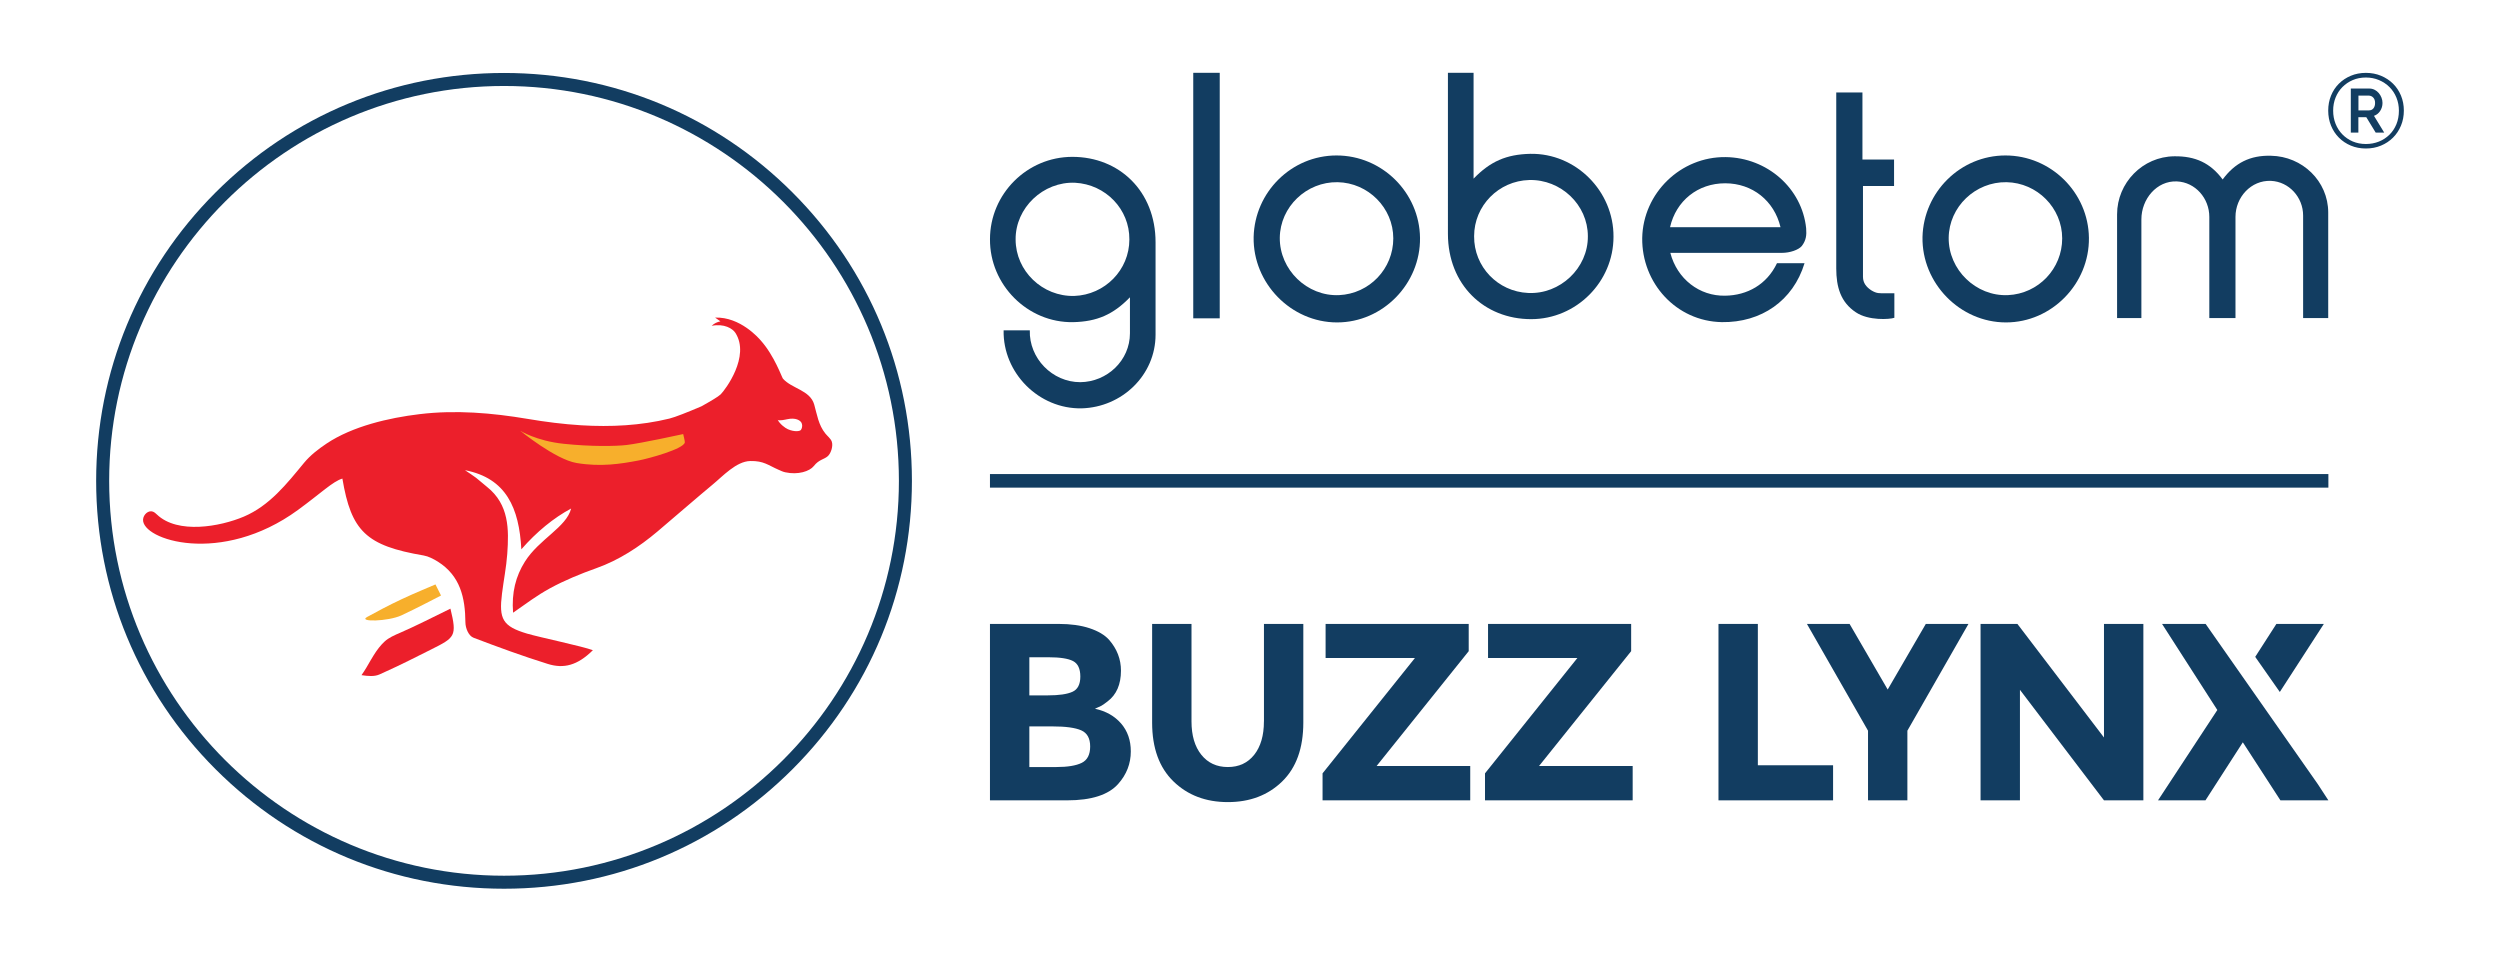 <?xml version="1.0" encoding="UTF-8"?> <!-- Generator: Adobe Illustrator 26.0.3, SVG Export Plug-In . SVG Version: 6.00 Build 0) --> <svg xmlns="http://www.w3.org/2000/svg" xmlns:xlink="http://www.w3.org/1999/xlink" version="1.1" id="Layer_1" x="0px" y="0px" width="130px" height="50px" viewBox="0 0 130 50" style="enable-background:new 0 0 130 50;" xml:space="preserve"> <style type="text/css"> .st0{fill:#123D61;} .st1{fill:#EC1F2B;} .st2{fill:#F7AF2C;} </style> <g> <g> <rect x="51.478" y="24.651" class="st0" width="69.598" height="0.706"></rect> </g> <g> <polygon class="st0" points="76.373,33.861 76.373,32.444 68.931,32.444 68.931,34.216 73.577,34.216 68.773,40.214 68.773,41.618 76.452,41.618 76.452,39.833 71.582,39.833 "></polygon> </g> <g> <polygon class="st0" points="84.82,33.861 84.82,32.444 77.378,32.444 77.378,34.216 82.024,34.216 77.22,40.214 77.22,41.618 84.899,41.618 84.899,39.833 80.029,39.833 "></polygon> </g> <g> <path class="st0" d="M65.724,37.51c0,0.735-0.169,1.315-0.505,1.739 c-0.337,0.425-0.794,0.637-1.371,0.637s-1.037-0.212-1.378-0.637 c-0.341-0.424-0.512-1.004-0.512-1.739v-5.066h-2.047v5.131 c0,1.321,0.37,2.341,1.109,3.058c0.739,0.718,1.682,1.076,2.828,1.076 c1.146,0,2.087-0.356,2.822-1.07c0.735-0.713,1.103-1.734,1.103-3.065v-5.131 h-2.047V37.51z"></path> </g> <g> <polygon class="st0" points="91.408,32.444 89.361,32.444 89.361,41.618 95.32,41.618 95.32,39.794 91.408,39.794 "></polygon> </g> <g> <polygon class="st0" points="112.427,32.444 115.301,36.92 112.217,41.618 114.684,41.618 116.627,38.6 118.582,41.618 121.076,41.618 120.531,40.782 114.692,32.444 "></polygon> </g> <g> <path class="st0" d="M56.249,39.669c-0.294,0.144-0.733,0.217-1.319,0.217h-1.404v-2.113 h1.207c0.682,0,1.179,0.068,1.49,0.204c0.31,0.136,0.466,0.416,0.466,0.84 C56.689,39.24,56.542,39.525,56.249,39.669 M53.526,34.177h0.984 c0.604,0,1.032,0.065,1.287,0.197c0.253,0.131,0.38,0.4,0.38,0.807 c0,0.407-0.138,0.672-0.413,0.794c-0.276,0.123-0.698,0.184-1.267,0.184h-0.971 V34.177z M56.938,36.854c0.158-0.07,0.267-0.12,0.328-0.151 c0.061-0.031,0.171-0.107,0.328-0.23c0.464-0.35,0.696-0.884,0.696-1.601 c0-0.595-0.206-1.128-0.617-1.601c-0.228-0.253-0.567-0.455-1.017-0.604 c-0.451-0.149-0.986-0.223-1.608-0.223h-3.57v9.174h4.016 c1.26,0,2.144-0.284,2.651-0.853c0.437-0.49,0.657-1.054,0.657-1.693 c0-0.577-0.169-1.06-0.505-1.45C57.959,37.233,57.507,36.977,56.938,36.854"></path> </g> <g> <polygon class="st0" points="120.84,32.444 118.372,32.444 117.271,34.157 118.55,35.983 "></polygon> </g> <g> <polygon class="st0" points="109.407,38.35 104.905,32.444 102.989,32.444 102.989,41.618 105.037,41.618 105.037,35.87 109.407,41.618 111.455,41.618 111.455,32.444 109.407,32.444 "></polygon> </g> <g> <polygon class="st0" points="98.16,35.856 96.178,32.444 93.96,32.444 97.137,37.996 97.137,41.618 99.184,41.618 99.184,37.996 102.36,32.444 100.142,32.444 "></polygon> </g> <g> <path class="st0" d="M26.21,46.214c-5.665,0-10.992-2.206-14.998-6.212 C7.206,35.996,5,30.669,5,25.004s2.206-10.992,6.212-14.998 c4.006-4.006,9.332-6.212,14.998-6.212c5.665,0,10.992,2.206,14.998,6.212 c4.006,4.006,6.212,9.332,6.212,14.998s-2.206,10.992-6.212,14.998 C37.202,44.008,31.875,46.214,26.21,46.214z M26.21,4.471 c-11.322,0-20.533,9.211-20.533,20.533c0,11.322,9.211,20.533,20.533,20.533 s20.533-9.211,20.533-20.533C46.743,13.682,37.532,4.471,26.21,4.471z"></path> </g> <g> <path class="st1" d="M22.406,33.779c-0.772,0.386-1.584,0.803-2.371,1.154 c-0.103,0.049-0.207,0.097-0.311,0.142c-0.259,0.112-0.577,0.086-0.926,0.033 c0.185-0.259,0.339-0.535,0.496-0.808l0.004-0.004 c0.165-0.281,0.334-0.55,0.554-0.789c0.046-0.049,0.096-0.101,0.15-0.15 c0.219-0.201,0.505-0.324,0.841-0.469c0.697-0.3,1.724-0.818,2.58-1.238 C23.773,33.092,23.661,33.151,22.406,33.779"></path> </g> <g> <path class="st2" d="M22.644,30.39c-0.349,0.154-1.04,0.431-1.764,0.771 c-0.691,0.324-1.259,0.632-1.785,0.919c-0.507,0.277,1.086,0.239,1.778-0.08 c0.72-0.332,2.06-1.033,2.06-1.033L22.644,30.39z"></path> </g> <path class="st1" d="M43.25,22.956c-0.055-0.149-0.231-0.288-0.328-0.409 c-0.365-0.45-0.437-0.996-0.583-1.51c-0.216-0.755-1.164-0.82-1.628-1.35 c-0.055-0.065-0.446-1.198-1.162-1.994c-0.088-0.098-1.052-1.225-2.364-1.178 c0.054,0.042,0.231,0.158,0.277,0.195c-0.154,0.032-0.317,0.097-0.455,0.233 c0.65-0.13,1.091,0.143,1.235,0.368c0.78,1.224-0.532,2.962-0.767,3.196 c-0.117,0.117-0.571,0.383-0.996,0.619c-0.003,0.002-0.006,0.003-0.01,0.005 c-0.708,0.302-1.358,0.561-1.659,0.635c-1.499,0.367-3.051,0.442-4.588,0.349 c-0.933-0.057-1.86-0.176-2.781-0.332c-1.854-0.313-3.751-0.474-5.623-0.247 c-1.594,0.191-3.491,0.628-4.844,1.534c-0.423,0.285-0.832,0.598-1.16,0.993 c-0.906,1.097-1.793,2.232-3.139,2.803c-1.226,0.518-3.431,0.923-4.514-0.11 c-0.064-0.06-0.129-0.12-0.211-0.151c-0.236-0.087-0.492,0.152-0.511,0.404 c-0.075,1.062,4.062,2.423,8.053-0.49c1.205-0.88,1.812-1.484,2.312-1.633 c0.459,2.729,1.229,3.49,4.225,3.999c0.258,0.045,0.512,0.181,0.74,0.321 c1.166,0.737,1.421,1.875,1.432,3.154c0.003,0.313,0.167,0.705,0.422,0.802 c1.274,0.486,2.558,0.956,3.863,1.363c0.824,0.258,1.537,0.084,2.343-0.714 c-0.539-0.205-2.729-0.661-3.419-0.862c-1.276-0.38-1.473-0.757-1.306-2.081 c0.084-0.687,0.224-1.369,0.273-2.061c0.091-1.286,0.099-2.57-1.052-3.488 c-0.194-0.152-0.372-0.32-0.562-0.467c-0.189-0.141-0.387-0.27-0.585-0.402 c2.153,0.414,2.818,1.977,2.932,4.114c0.792-0.908,1.679-1.634,2.589-2.121 c-0.238,0.969-1.67,1.593-2.404,2.762c-0.477,0.758-0.698,1.61-0.615,2.656 c0.745-0.515,1.189-0.867,1.917-1.269c0.77-0.418,1.591-0.755,2.415-1.048 c1.177-0.418,2.23-1.108,3.181-1.91c0.461-0.389,2.354-2.019,2.85-2.425 c0.536-0.439,1.239-1.221,1.971-1.236c0.708-0.015,0.934,0.223,1.482,0.459 h0.002c0.099,0.042,0.19,0.094,0.332,0.126 c0.671,0.15,1.274-0.054,1.485-0.321c0.283-0.36,0.534-0.334,0.744-0.529 C43.219,23.549,43.333,23.178,43.25,22.956z M41.65,22.352 c-0.047,0.075-0.33,0.12-0.679-0.032c-0.145-0.063-0.42-0.27-0.531-0.491 c0.048,0.073,0.427-0.015,0.484-0.027c0.463-0.103,0.685,0.067,0.746,0.169 C41.723,22.062,41.741,22.209,41.65,22.352z"></path> <g> <path class="st2" d="M27.05,22.397c0,0,0.83,0.53,2.258,0.68 c1.427,0.151,2.71,0.129,3.276,0.063c0.728-0.084,2.935-0.566,2.942-0.568 c-0,0,0.096,0.383,0.085,0.436c-0.07,0.344-1.879,0.836-2.407,0.937 c-0.91,0.173-1.95,0.346-3.228,0.13C28.874,23.888,27.05,22.397,27.05,22.397"></path> </g> <g> <path class="st0" d="M55.862,15.389c1.588-0.057,2.865-1.347,2.865-2.936 c0.014-1.574-1.234-2.865-2.823-2.95c-1.659-0.071-3.106,1.305-3.092,2.95 C52.812,14.099,54.216,15.432,55.862,15.389 M58.755,15.461 c-0.866,0.893-1.702,1.262-2.951,1.291c-2.369,0.042-4.341-1.943-4.325-4.312 c0-2.354,1.928-4.284,4.283-4.284c2.441,0,4.327,1.787,4.327,4.44v4.808 c0,2.1-1.744,3.774-3.844,3.83c-2.227,0.043-4.1-1.844-4.057-4.056h1.362 c-0.043,1.447,1.163,2.695,2.625,2.695c1.404-0.014,2.582-1.135,2.582-2.539 V15.461z"></path> <rect x="62.049" y="3.786" class="st0" width="1.377" height="12.767"></rect> <path class="st0" d="M69.628,15.347c1.589-0.071,2.823-1.376,2.823-2.95 c0-1.589-1.306-2.894-2.895-2.923c-1.616-0.028-2.992,1.277-3.007,2.894 C66.536,14.028,67.969,15.418,69.628,15.347 M69.5,8.084 c2.369,0,4.312,1.929,4.341,4.284c0.028,2.383-1.929,4.398-4.313,4.398 c-2.397,0-4.384-2.043-4.339-4.44C65.244,9.985,67.159,8.084,69.5,8.084"></path> <path class="st0" d="M79.518,9.361c-1.587,0.043-2.864,1.333-2.864,2.922 c-0.014,1.589,1.233,2.88,2.808,2.951c1.659,0.085,3.121-1.291,3.107-2.951 C82.569,10.651,81.164,9.318,79.518,9.361 M83.902,12.312 c0,2.34-1.929,4.284-4.284,4.284c-2.439,0-4.326-1.787-4.326-4.44V3.786h1.334 v5.504c0.865-0.894,1.701-1.263,2.95-1.291 C81.945,7.957,83.916,9.942,83.902,12.312"></path> <path class="st0" d="M86.842,11.815h5.745c-0.327-1.376-1.461-2.284-2.88-2.284 C88.289,9.531,87.155,10.439,86.842,11.815 M93.836,13.687 c-0.596,1.958-2.256,3.092-4.299,3.064c-2.383-0.043-4.17-2.043-4.142-4.369 c0.042-2.341,2-4.242,4.34-4.213c2.156,0.028,3.972,1.617,4.185,3.703 c0.028,0.354,0,0.624-0.227,0.922c-0.17,0.199-0.61,0.355-1.035,0.355h-5.801 c0.354,1.362,1.517,2.255,2.85,2.227c1.149-0.014,2.17-0.582,2.695-1.688 H93.836z"></path> <path class="st0" d="M98.491,9.673h-1.616v4.724c0,0.312,0.17,0.525,0.425,0.695 c0.298,0.184,0.44,0.156,0.724,0.156h0.483v1.277 c-0.243,0.085-1.348,0.156-2-0.284c-0.795-0.525-1.022-1.32-1.022-2.284 V4.808h1.362v3.489h1.644V9.673z"></path> <path class="st0" d="M104.411,15.347c1.589-0.071,2.823-1.376,2.823-2.95 c0-1.589-1.305-2.894-2.894-2.923c-1.617-0.028-2.993,1.277-3.008,2.894 C101.318,14.028,102.751,15.418,104.411,15.347 M104.283,8.084 c2.368,0,4.312,1.929,4.341,4.284c0.028,2.383-1.93,4.398-4.313,4.398 c-2.397,0-4.384-2.043-4.341-4.44C100.027,9.985,101.943,8.084,104.283,8.084"></path> <path class="st0" d="M111.351,16.539h-1.263v-5.391c0-1.645,1.333-3.007,2.978-3.021 c1.079-0.014,1.873,0.341,2.512,1.206c0.638-0.865,1.431-1.263,2.51-1.234 c1.632,0.028,2.979,1.319,2.979,2.951v5.489h-1.305v-5.333 c0-0.951-0.737-1.76-1.673-1.801c-1.036-0.043-1.844,0.851-1.844,1.872v5.262 h-1.361v-5.262c0-0.965-0.724-1.802-1.688-1.844 c-1.05-0.042-1.844,0.922-1.844,1.972V16.539z"></path> <g> <path class="st0" d="M123.026,7.722c-0.284,0-0.544-0.05-0.782-0.15 c-0.238-0.1-0.445-0.238-0.62-0.414c-0.175-0.176-0.312-0.384-0.41-0.624 c-0.098-0.24-0.147-0.501-0.147-0.784c0-0.28,0.049-0.539,0.147-0.779 c0.098-0.24,0.234-0.447,0.41-0.621c0.175-0.174,0.381-0.311,0.62-0.411 c0.238-0.1,0.499-0.15,0.782-0.15c0.284,0,0.545,0.05,0.785,0.15 c0.24,0.1,0.448,0.237,0.625,0.411c0.177,0.174,0.315,0.381,0.415,0.621 C124.95,5.211,125,5.47,125,5.75c0,0.283-0.05,0.545-0.15,0.784 c-0.1,0.24-0.238,0.448-0.415,0.624c-0.177,0.176-0.385,0.314-0.625,0.414 C123.571,7.672,123.309,7.722,123.026,7.722z M123.026,7.488 c0.242,0,0.466-0.042,0.675-0.125c0.208-0.083,0.39-0.202,0.546-0.354 c0.156-0.153,0.277-0.335,0.365-0.547c0.087-0.212,0.131-0.447,0.131-0.705 c0-0.243-0.043-0.47-0.129-0.681c-0.086-0.211-0.206-0.393-0.36-0.547 c-0.154-0.154-0.336-0.276-0.546-0.365c-0.21-0.089-0.438-0.133-0.683-0.133 c-0.249,0-0.476,0.044-0.683,0.133c-0.207,0.089-0.386,0.211-0.538,0.365 c-0.152,0.154-0.27,0.336-0.354,0.545c-0.084,0.209-0.126,0.435-0.126,0.678 c0,0.247,0.042,0.476,0.126,0.686c0.084,0.211,0.202,0.394,0.354,0.55 c0.152,0.156,0.332,0.279,0.538,0.368 C122.55,7.443,122.777,7.488,123.026,7.488z M122.244,4.604h0.96 c0.099,0,0.192,0.022,0.276,0.065c0.085,0.043,0.157,0.1,0.216,0.17 c0.06,0.071,0.107,0.151,0.142,0.24c0.035,0.089,0.052,0.181,0.052,0.273 c0,0.155-0.041,0.294-0.122,0.418c-0.081,0.124-0.188,0.208-0.321,0.253 l0.532,0.872h-0.443l-0.488-0.8h-0.413v0.8h-0.393V4.604z M123.18,5.74 c0.103,0,0.182-0.035,0.239-0.106c0.056-0.07,0.085-0.164,0.085-0.281 c0-0.12-0.032-0.214-0.097-0.281c-0.065-0.067-0.145-0.101-0.241-0.101h-0.527 v0.769H123.18z"></path> </g> </g> </g> </svg> 